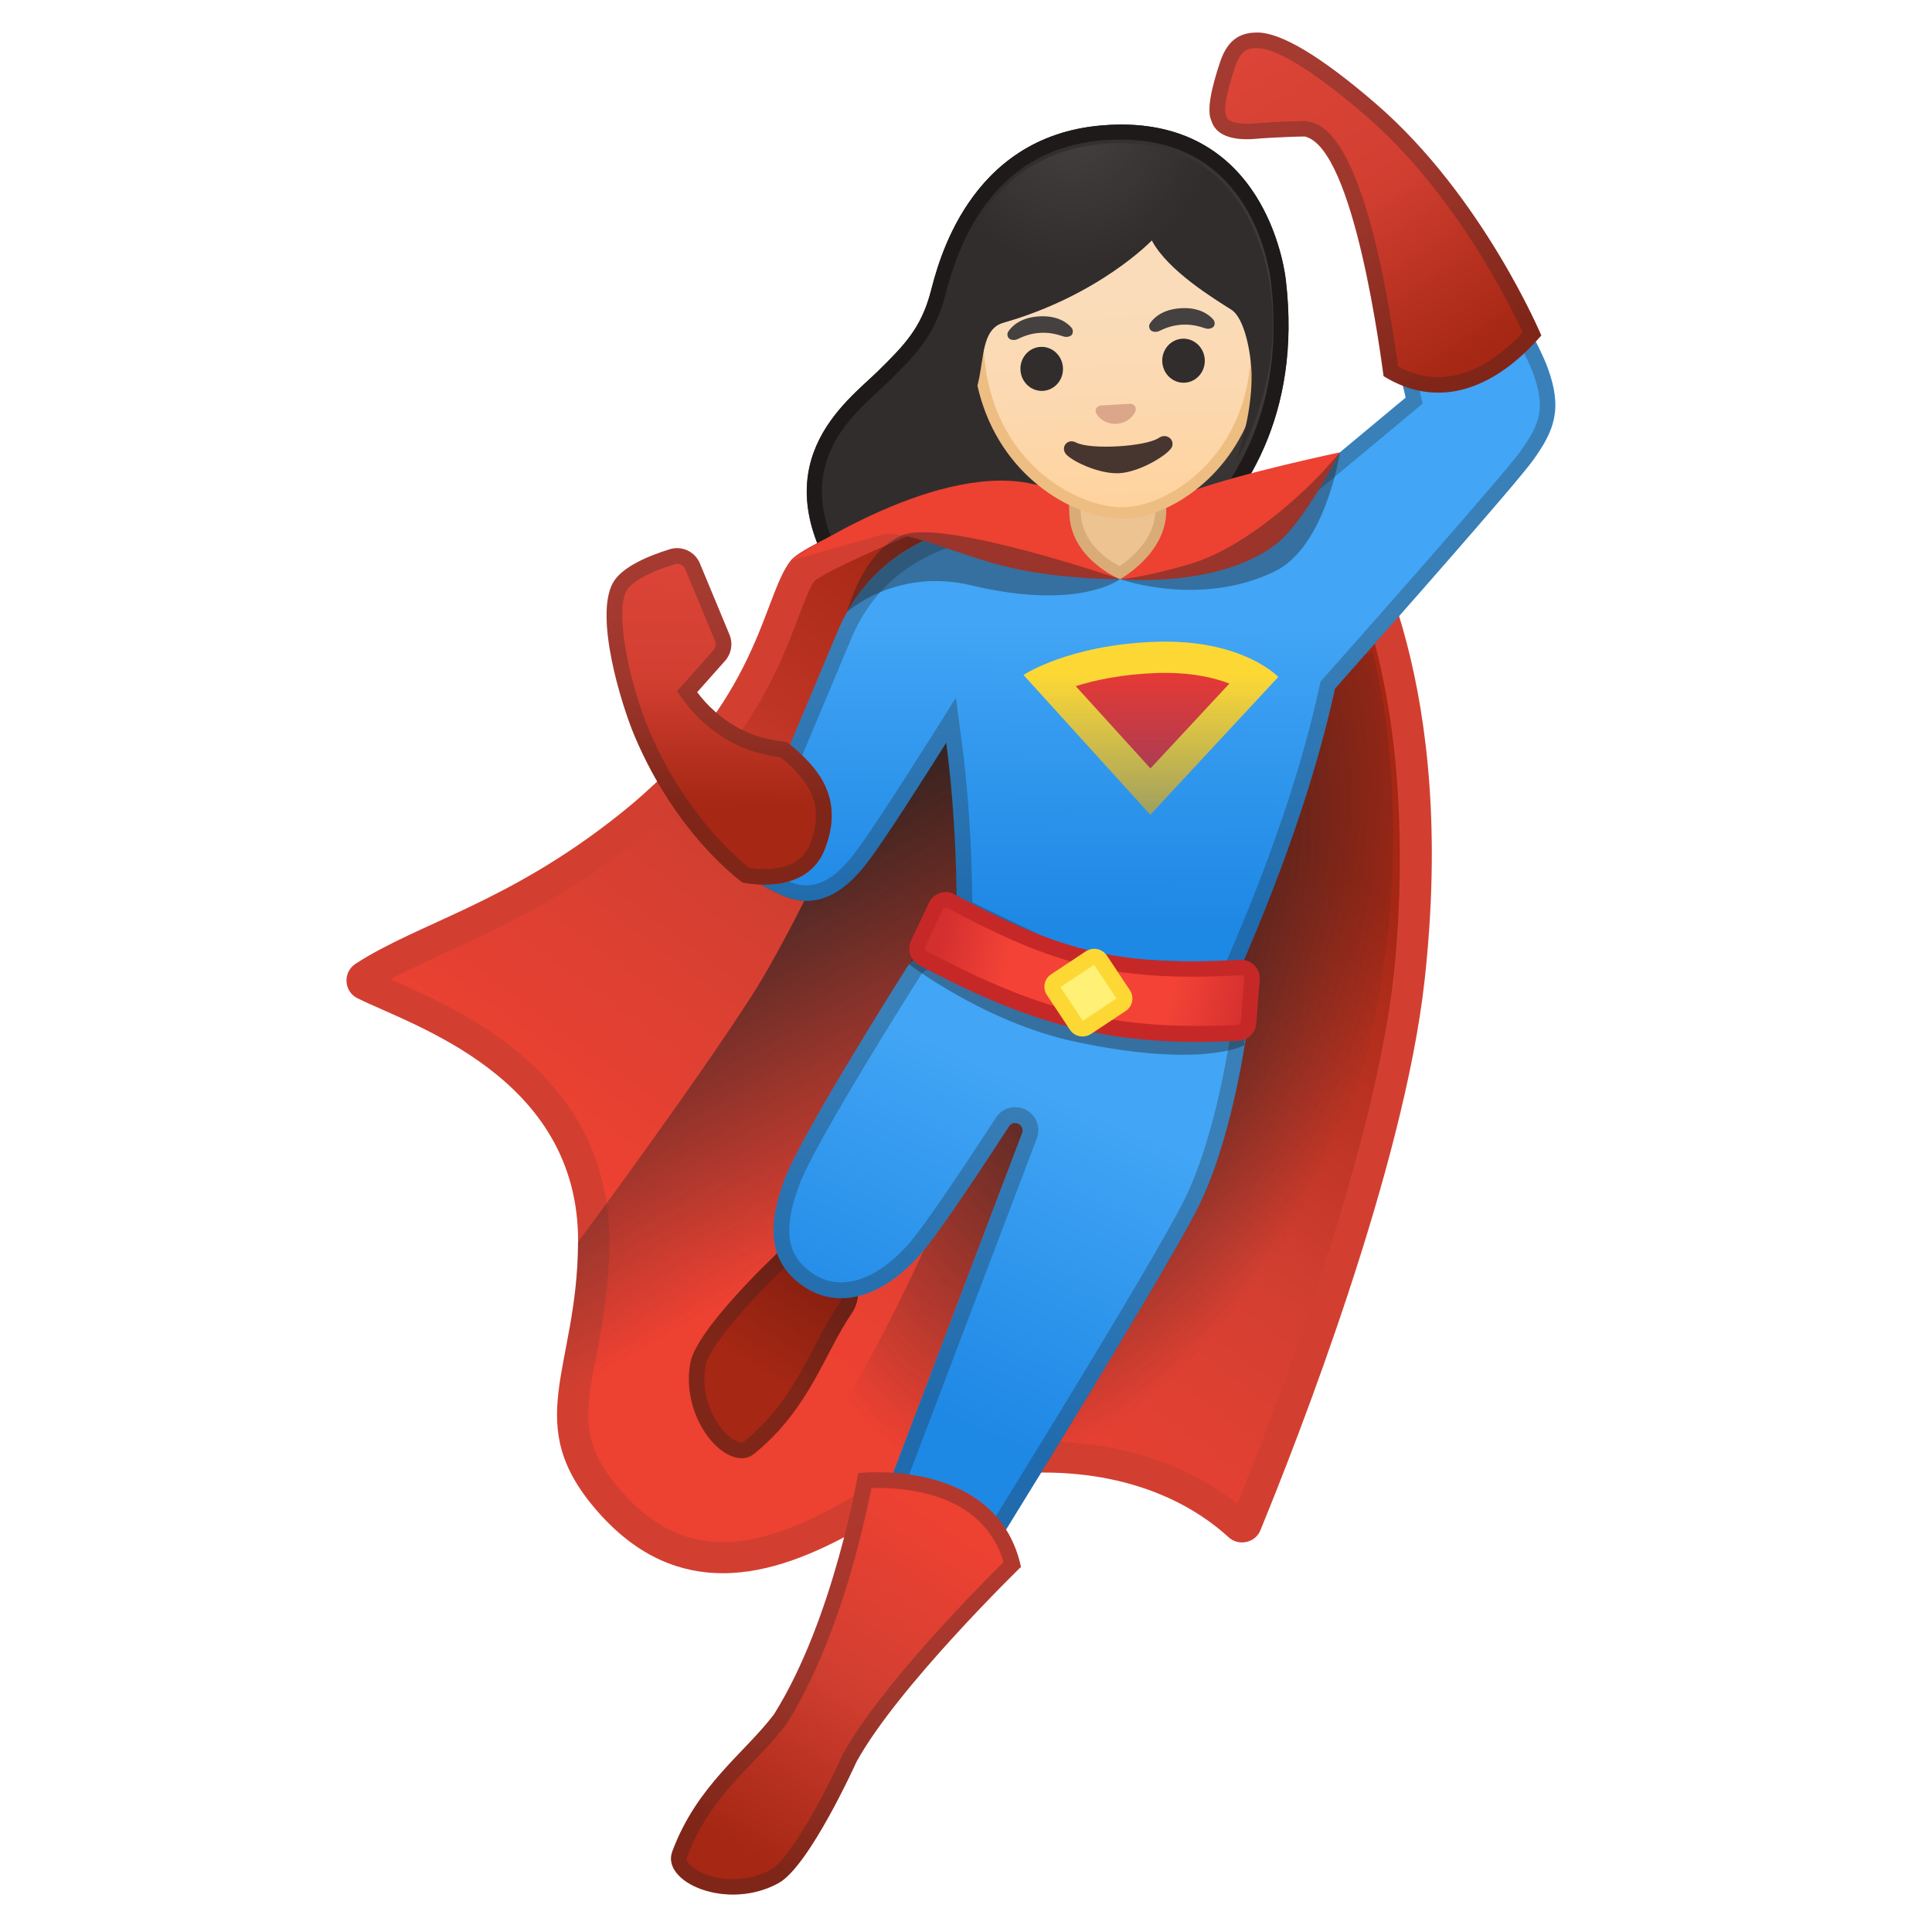 <svg enable-background="new 0 0 128 128" viewBox="0 0 128 128" xmlns="http://www.w3.org/2000/svg"><radialGradient id="h" cx="80.123" cy="21.204" r="16.444" gradientUnits="userSpaceOnUse"><stop stop-color="#454140" offset="0"/><stop stop-color="#312D2D" offset="1"/></radialGradient><path d="m72.98 8.31c-8.9 0.75-10.87 9.32-11.32 11.01-0.64 2.42-1.73 3.53-3.52 5.29-2.01 1.98-8.08 6.22-2.18 14.7 1.09 1.56 4.99 2.57 6.78 2.68 2.78 0.18 5.02 0.13 7.7-0.67 0 0 16.8-5 14.75-22.7-0.01-0.18-1.11-11.25-12.21-10.31z" fill="url(#h)"/><path d="m74.29 9.25c8.63 0 9.81 8.5 9.92 9.48 1.92 16.63-13.37 21.43-14.04 21.63-1.66 0.49-3.23 0.71-5.09 0.71-0.66 0-1.38-0.03-2.27-0.08-1.83-0.12-5.25-1.14-6.03-2.26-4.88-7.02-0.94-10.65 1.42-12.82 0.24-0.22 0.45-0.42 0.64-0.6 1.78-1.75 3.06-3.01 3.79-5.75l0.04-0.17c1.63-6.26 5.13-9.66 10.39-10.1 0.42-0.02 0.83-0.04 1.23-0.04m0-1c-0.42 0-0.85 0.02-1.3 0.06-8.9 0.75-10.87 9.32-11.32 11.01-0.64 2.42-1.73 3.53-3.52 5.29-2.01 1.98-8.08 6.22-2.18 14.7 1.09 1.56 4.99 2.57 6.78 2.68 0.81 0.05 1.58 0.08 2.33 0.08 1.8 0 3.48-0.19 5.37-0.76 0 0 16.8-5 14.75-22.7-0.02-0.16-1.03-10.36-10.91-10.36z" fill="#1F1A1A"/><linearGradient id="g" x1="78.234" x2="50.453" y1="49.483" y2="86.693" gradientUnits="userSpaceOnUse"><stop stop-color="#A52714" offset="0"/><stop stop-color="#D23F31" offset=".529"/><stop stop-color="#ED4132" offset="1"/></linearGradient><path d="m47.88 103.2c-2.81 0-5.24-1.19-7.42-3.64-3.19-3.58-2.73-5.98-1.97-9.96 0.39-2.04 0.83-4.36 0.85-7.29 0.05-10.34-9.2-14.42-13.64-16.38-0.6-0.26-1.13-0.5-1.55-0.71-0.12-0.06-0.16-0.16-0.16-0.24s0.02-0.18 0.13-0.26c1.45-0.94 3.13-1.71 5.07-2.6 3.41-1.56 7.66-3.51 12.47-7.34 6.96-5.53 8.95-10.78 10.27-14.26 0.47-1.23 0.84-2.2 1.28-2.76 0.57-0.63 4.96-2.62 8.84-4.16 1.65 0.53 4 1.28 4.2 1.35l9.47 4.18c0.32 0.12 0.6 0.17 0.88 0.17 0.44 0 0.87-0.12 1.24-0.35l9.74-6.02c0.05-0.03 0.1-0.05 0.16-0.05 0.04 0 0.15 0.01 0.23 0.12 1.8 2.6 7.5 12.59 5.4 31.77-1.37 12.49-8.62 30.87-10.81 36.2-0.07 0.17-0.22 0.18-0.27 0.18-0.07 0-0.14-0.03-0.2-0.08-1.85-1.7-6.01-4.55-12.99-4.55-2.22 0-4.58 0.29-7.04 0.86-0.93 0.22-2.11 0.92-3.6 1.82-2.82 1.69-6.68 4-10.58 4z" fill="url(#g)"/><path d="m87.51 34.2c6.46 10.05 5.33 25.8 4.82 30.46-1.29 11.7-7.81 28.69-10.35 34.97-2.25-1.79-6.42-4.13-12.88-4.13-2.3 0-4.74 0.3-7.27 0.88-1.09 0.25-2.33 1-3.9 1.94-2.71 1.62-6.42 3.85-10.04 3.85-2.5 0-4.68-1.08-6.65-3.29-2.85-3.2-2.48-5.17-1.73-9.08 0.4-2.09 0.85-4.46 0.86-7.48 0.05-11.01-9.61-15.28-14.26-17.33-0.08-0.03-0.16-0.07-0.23-0.1 1.11-0.61 2.36-1.18 3.74-1.82 3.46-1.59 7.77-3.56 12.68-7.47 7.18-5.71 9.32-11.34 10.59-14.7 0.4-1.05 0.74-1.96 1.07-2.41 0.8-0.64 4.66-2.39 8.12-3.77 1.5 0.48 3.39 1.09 3.76 1.21l9.45 4.17 0.06 0.03 0.06 0.02c0.38 0.14 0.77 0.21 1.18 0.21 0.63 0 1.25-0.18 1.79-0.51l9.13-5.65m0.22-2.34c-0.24 0-0.49 0.07-0.7 0.2l-9.74 6.02c-0.21 0.13-0.45 0.2-0.7 0.2-0.15 0-0.31-0.03-0.46-0.08l-9.53-4.21c-0.25-0.09-4.59-1.48-4.59-1.48s-8.64 3.4-9.61 4.61c-1.92 2.41-2 9.39-11.38 16.85-7.39 5.88-13.27 7.16-17.46 9.88-0.86 0.56-0.79 1.84 0.13 2.29 3.61 1.8 14.67 5.18 14.61 16.16-0.04 8.53-3.9 12.02 1.39 17.95 2.63 2.95 5.45 3.98 8.2 3.98 6.21 0 12.04-5.29 14.41-5.84 2.53-0.59 4.79-0.83 6.8-0.83 6.55 0 10.44 2.58 12.29 4.28 0.26 0.24 0.58 0.35 0.9 0.35 0.51 0 1.01-0.29 1.22-0.82 2.41-5.87 9.51-23.96 10.88-36.48 2.12-19.3-3.47-29.43-5.57-32.47-0.26-0.37-0.67-0.56-1.09-0.56z" fill="#D23F31"/><radialGradient id="f" cx="73.878" cy="63.37" r="18.579" gradientTransform="matrix(.936 .351 -.681 1.814 47.872 -77.563)" gradientUnits="userSpaceOnUse"><stop stop-color="#212121" offset="0"/><stop stop-color="#212121" stop-opacity="0" offset=".999"/></radialGradient><path d="m89.44 73.69c5.41-16.75 1.49-30.51 1.49-30.51s-15.88 5.61-15.91 6.26c-0.04 0.65-10.32 25.11-10.32 25.11s-7.5 20.26-17 29.68c6.81-0.74 12.32-5.31 14.59-5.83 7.09-1.65 12.06-0.59 15.33 0.96 1.78-2.85 8.02-13.89 11.82-25.67z" fill="url(#f)"/><linearGradient id="e" x1="43.406" x2="58.099" y1="55.102" y2="80.47" gradientUnits="userSpaceOnUse"><stop stop-color="#212121" offset="0"/><stop stop-color="#212121" stop-opacity="0" offset=".999"/></linearGradient><path d="m66.97 43.62-5.07-2.3s-8.04 18.35-12.11 24.68c-4.08 6.33-11.5 16.3-11.5 16.3 0.01 8.53-3.9 12.02 1.39 17.95 0.36 0.4 0.72 0.75 1.08 1.08 3.39-4.07 8.99-12.02 13.19-17.98 11.35-16.11 13.02-39.73 13.02-39.73z" fill="url(#e)"/><linearGradient id="d" x1="54.129" x2="49.129" y1="84.028" y2="91.778" gradientUnits="userSpaceOnUse"><stop stop-color="#851F10" offset=".001"/><stop stop-color="#A52714" offset=".841"/></linearGradient><path d="m51.68 82.85s-5.54 5.15-5.95 7.46c-0.68 3.83 2.56 7.37 4.24 6 3.65-2.96 4.64-6.63 6.45-9.29 1.8-2.66-2.34-6.6-4.74-4.17z" fill="url(#d)"/><linearGradient id="c" x1="75.006" x2="74.834" y1="41.42" y2="61.098" gradientUnits="userSpaceOnUse"><stop stop-color="#42A5F5" offset="0"/><stop stop-color="#1E88E5" offset="1"/></linearGradient><path d="m102.54 24.36c-1.01-2.75-5.95-10.64-5.95-10.64l-5.74 2.76 2.28 9.86-10.27 8.55c-4.83-1.13-9.26-1.06-12.95-0.52-2.94-0.22-11.3-0.12-14.46 7.57l-4.58 10.9-3.71 1.29c-1.03 2.15 2.35 4.09 4.5 5.11 2.15 1.03 4 0.23 5.76-2.04 1.05-1.36 3.49-5.17 5.27-8 0.4 3.03 0.68 6.73 0.7 11.23l8.33 4.01 10.14 0.44c3.7-8.37 5.6-14.74 6.58-19.25 3.35-3.78 12.03-13.6 13.14-15.16 1.39-1.93 1.97-3.36 0.96-6.11z" fill="url(#c)"/><g opacity=".29"><path d="m96.2 15.06c1.26 2.05 4.59 7.54 5.37 9.66 0.88 2.38 0.4 3.44-0.82 5.16-0.74 1.04-5.63 6.68-13.08 15.07l-0.18 0.2-0.06 0.27c-1.17 5.42-3.27 11.61-6.23 18.4l-9.22-0.4-7.56-3.64c-0.04-3.87-0.28-7.47-0.71-10.71l-0.38-2.84-1.53 2.43c-2.61 4.14-4.41 6.87-5.22 7.92-1.08 1.4-2.11 2.08-3.14 2.08-0.43 0-0.87-0.11-1.36-0.34-2.6-1.24-4.08-2.47-4.09-3.38l3.19-1.11 0.44-0.15 0.18-0.42 4.58-10.91c2.5-6.08 8.61-6.98 12.04-6.98 0.47 0 0.94 0.02 1.39 0.05l0.11 0.01 0.11-0.02c1.66-0.24 3.34-0.37 5-0.37 2.55 0 5.09 0.29 7.56 0.87l0.5 0.12 0.4-0.33 10.27-8.55 0.49-0.41-0.14-0.62-2.09-9.05 4.18-2.01m0.39-1.33-5.74 2.76 2.28 9.86-10.27 8.55c-2.75-0.64-5.37-0.89-7.8-0.89-1.84 0-3.56 0.15-5.15 0.38-0.4-0.03-0.9-0.05-1.47-0.05-3.64 0-10.26 0.97-13 7.62l-4.58 10.9-3.71 1.29c-1.03 2.15 2.35 4.09 4.5 5.11 0.62 0.3 1.22 0.44 1.8 0.44 1.42 0 2.71-0.87 3.96-2.48 1.05-1.36 3.49-5.17 5.27-8 0.4 3.03 0.68 6.73 0.7 11.23l8.33 4.01 10.14 0.44c3.7-8.37 5.6-14.74 6.58-19.25 3.35-3.78 12.03-13.6 13.14-15.16 1.38-1.94 1.96-3.37 0.95-6.12-0.99-2.75-5.93-10.64-5.93-10.64z" fill="#212121"/></g><linearGradient id="b" x1="47.557" x2="47.794" y1="53.279" y2="37.557" gradientUnits="userSpaceOnUse"><stop stop-color="#A52714" offset="0"/><stop stop-color="#D23F31" offset=".529"/><stop stop-color="#DB4437" offset="1"/></linearGradient><path d="m40.61 38.62c0.59-1.08 2.44-1.82 3.77-2.23 0.81-0.25 1.67 0.16 1.99 0.94l1.96 4.72c0.24 0.58 0.13 1.25-0.29 1.73l-1.85 2.08c0.68 0.92 1.53 1.66 2.51 2.25 1.67 1.01 3.34 0.97 3.51 1.11 2.12 1.71 3.7 3.71 2.46 6.99-1.23 3.26-5.47 2.26-5.47 2.26s-4.35-3.06-7.15-9.7c-0.9-2.13-2.67-7.91-1.44-10.15z" fill="url(#b)"/><linearGradient id="a" x1="55.616" x2="55.616" y1="101.54" y2="101.54" gradientUnits="userSpaceOnUse"><stop stop-color="#BD161D" offset=".003"/><stop stop-color="#D21920" offset=".19"/><stop stop-color="#E11B22" offset=".399"/><stop stop-color="#EA1C24" offset=".643"/><stop stop-color="#ED1C24" offset="1"/></linearGradient><path d="m55.62 101.54" fill="url(#a)"/><g opacity=".29"><path d="m53.44 83.12c0.78 0 1.67 0.62 2.12 1.47 0.2 0.39 0.48 1.14 0 1.84-0.59 0.87-1.08 1.8-1.6 2.79-1.12 2.14-2.29 4.36-4.65 6.28-0.06 0.05-0.11 0.07-0.19 0.07-0.27 0-0.77-0.26-1.26-0.85-0.75-0.89-1.43-2.47-1.12-4.24 0.24-1.35 3.44-4.84 5.67-6.91 0.31-0.3 0.64-0.45 1.03-0.45m0-1.03c-0.61 0-1.23 0.23-1.75 0.76 0 0-5.54 5.15-5.95 7.46-0.58 3.26 1.67 6.3 3.39 6.3 0.3 0 0.59-0.09 0.84-0.3 3.65-2.96 4.64-6.63 6.45-9.29 1.41-2.08-0.81-4.93-2.98-4.93z" fill="#212121"/></g><linearGradient id="q" x1="68.789" x2="59.641" y1="72.073" y2="92.614" gradientUnits="userSpaceOnUse"><stop stop-color="#42A5F5" offset="0"/><stop stop-color="#1E88E5" offset="1"/></linearGradient><path d="m70.4 66.77-0.25 0.68c-0.45-1.66-1.51-3.18-2.95-3.95 0 0-5.78-1.91-7.23 0.78 0 0-6.93 10.92-8.03 13.96-1.11 3.04-1.07 5.52 1.53 7.13 2.1 1.29 4.92 0.67 7.5-2.26 1.16-1.32 3.84-5.35 5.87-8.48 0.32-0.5 1.09-0.11 0.88 0.45l-12.12 31.91 5.41 3.44s16.09-25.73 18.47-30.65c2.37-4.92 3.22-12.14 3.22-12.14l-12.3-0.87z" fill="url(#q)"/><g opacity=".29"><path d="m63.27 63.87c1.56 0 3.21 0.48 3.54 0.59 1.69 0.78 11.2 3.1 14.73 3.96-0.31 2.06-1.21 7.19-2.99 10.9-2.07 4.3-15.01 25.1-17.86 29.66l-3.82-2.43 11.82-31.12c0.18-0.48 0.12-0.99-0.16-1.41-0.29-0.42-0.77-0.67-1.28-0.67s-0.99 0.26-1.27 0.7c-2.86 4.4-4.91 7.37-5.78 8.36-1.44 1.64-3.03 2.55-4.47 2.55-0.61 0-1.19-0.16-1.71-0.48-1.88-1.16-2.2-2.87-1.1-5.89 1.05-2.9 7.87-13.65 7.94-13.76l0.04-0.06c0.3-0.6 1.11-0.9 2.37-0.9m0-1.03c-1.36 0-2.7 0.33-3.3 1.44 0 0-6.93 10.92-8.03 13.96-1.11 3.04-1.07 5.52 1.53 7.13 0.68 0.42 1.45 0.64 2.25 0.64 1.66 0 3.51-0.93 5.25-2.9 1.16-1.32 3.84-5.35 5.87-8.48 0.1-0.16 0.26-0.23 0.41-0.23 0.31 0 0.62 0.3 0.48 0.68l-12.12 31.91 5.41 3.44s16.09-25.73 18.47-30.65c2.37-4.92 3.22-12.14 3.22-12.14s-14.06-3.36-15.5-4.13c-0.01-0.02-2-0.67-3.94-0.67z" fill="#212121"/></g><g opacity=".4"><path d="m60.24 63.89 2-3.26c0.28-0.63 1-0.89 1.58-0.56 6.62 3.79 10.14 4.78 17.67 4.34 0.69-0.04 1.26 0.59 1.21 1.33l-0.26 3.51s-2.76 1.56-11.19-0.23c-5.98-1.27-11.01-5.13-11.01-5.13z" fill="#212121"/></g><linearGradient id="p" x1="62.148" x2="82.817" y1="62.55" y2="67.068" gradientUnits="userSpaceOnUse"><stop stop-color="#D32F2F" offset="0"/><stop stop-color="#F44336" offset=".23"/><stop stop-color="#F44336" offset=".742"/><stop stop-color="#D32F2F" offset="1"/></linearGradient><path d="m79.34 68.5c-6.46 0-11.23-1.31-18.21-5.03-0.33-0.18-0.47-0.6-0.31-0.94l1.19-2.52c0.12-0.25 0.37-0.41 0.65-0.41 0.12 0 0.23 0.03 0.33 0.08 5.71 3.05 9.55 4.5 15.94 4.5 0.99 0 2.06-0.03 3.27-0.1 0.24 0 0.42 0.08 0.56 0.23s0.2 0.34 0.19 0.54l-0.23 2.9c-0.03 0.36-0.32 0.64-0.67 0.66-0.94 0.07-1.85 0.09-2.71 0.09z" fill="url(#p)"/><path d="m62.66 60.13c0.03 0 0.06 0.01 0.09 0.02 5.79 3.09 9.69 4.56 16.18 4.56 1 0 2.08-0.03 3.31-0.1 0.07 0 0.12 0.04 0.14 0.06 0.03 0.03 0.06 0.08 0.05 0.15l-0.23 2.9c-0.01 0.1-0.09 0.18-0.18 0.18-0.93 0.05-1.84 0.07-2.69 0.07-6.37 0-11.07-1.3-17.96-4.97-0.09-0.05-0.13-0.17-0.08-0.26l1.19-2.52c0.04-0.06 0.13-0.09 0.18-0.09m0-1.03c-0.46 0-0.9 0.26-1.11 0.7l-1.19 2.52c-0.28 0.59-0.04 1.31 0.53 1.62 6.57 3.49 11.49 5.09 18.44 5.09 0.88 0 1.79-0.03 2.74-0.08 0.61-0.03 1.11-0.52 1.16-1.13l0.23-2.9c0.06-0.72-0.51-1.33-1.23-1.33h-0.07c-1.16 0.06-2.23 0.1-3.24 0.1-5.99 0-9.63-1.2-15.7-4.44-0.16-0.11-0.36-0.15-0.56-0.15z" fill="#C62828"/><path d="m69.48 45.02c1.28-0.56 3.66-1.34 7.09-1.47 0.22-0.01 0.43-0.01 0.63-0.01 3.09 0 4.98 0.84 5.95 1.43l-6.94 7.46-6.73-7.41z" fill="#E53935"/><path d="m77.21 44.58c1.89 0 3.28 0.34 4.24 0.71l-5.23 5.62-4.95-5.45c1.27-0.4 3.06-0.79 5.33-0.87 0.22-0.01 0.41-0.01 0.61-0.01m0-2.07c-0.22 0-0.44 0-0.67 0.01-5.77 0.21-8.73 2.2-8.73 2.2l8.4 9.25 8.48-9.12s-2.19-2.34-7.48-2.34z" fill="#FDD835"/><path d="m71.72 68.16c-0.16 0-0.31-0.08-0.39-0.21l-1.53-2.31c-0.07-0.11-0.09-0.23-0.07-0.35s0.1-0.23 0.2-0.3l2.31-1.53c0.08-0.05 0.17-0.08 0.26-0.08 0.16 0 0.31 0.08 0.39 0.21l1.53 2.31c0.14 0.22 0.08 0.51-0.13 0.65l-2.31 1.53c-0.08 0.05-0.17 0.08-0.26 0.08z" fill="#FFF176"/><path d="m72.49 63.92 1.48 2.23-2.23 1.48-1.48-2.23 2.23-1.48m0.01-1.06c-0.19 0-0.38 0.05-0.55 0.16l-2.31 1.53c-0.46 0.3-0.58 0.92-0.28 1.37l1.53 2.31c0.19 0.29 0.51 0.44 0.83 0.44 0.19 0 0.38-0.05 0.55-0.16l2.31-1.53c0.46-0.3 0.58-0.92 0.28-1.37l-1.53-2.31c-0.2-0.28-0.51-0.44-0.83-0.44z" fill="#FDD835"/><linearGradient id="o" x1="48.301" x2="62.155" y1="121.94" y2="100.85" gradientUnits="userSpaceOnUse"><stop stop-color="#A52714" offset="0"/><stop stop-color="#D23F31" offset=".529"/><stop stop-color="#ED4132" offset="1"/></linearGradient><path d="m56.86 97.6s-1.61 9.66-5.58 15.98c-1.94 2.57-5.1 4.68-6.74 9.09-0.75 2.03 3.63 3.96 7.04 2.09 2.05-1.13 5.16-8.03 5.16-8.03 2.73-4.98 10.9-12.92 10.9-12.92-1.58-7.29-10.78-6.21-10.78-6.21z" fill="url(#o)"/><g opacity=".29"><path d="m58.1 98.58c2.63 0 7.12 0.65 8.39 4.91-1.75 1.73-8.21 8.29-10.66 12.75l-0.04 0.08c-1.23 2.73-3.5 6.88-4.71 7.55-0.75 0.41-1.63 0.63-2.52 0.63-1.43 0-2.6-0.56-2.97-1.09-0.14-0.2-0.1-0.31-0.08-0.36 1.06-2.85 2.79-4.66 4.46-6.41 0.77-0.81 1.5-1.57 2.13-2.41l0.03-0.04 0.02-0.04c3.4-5.42 5.09-13.05 5.58-15.55 0.12-0.02 0.24-0.02 0.37-0.02m0-1.04c-0.76 0-1.24 0.06-1.24 0.06s-1.61 9.66-5.58 15.98c-1.94 2.57-5.1 4.68-6.74 9.09-0.54 1.45 1.54 2.85 4.02 2.85 0.99 0 2.05-0.22 3.02-0.76 2.05-1.13 5.16-8.03 5.16-8.03 2.73-4.98 10.9-12.92 10.9-12.92-1.22-5.62-6.97-6.27-9.54-6.27z" fill="#212121"/></g><path d="m52.39 37.13s9.17-6.36 15.73-5.13c7.57 1.42 6.08 6.37 6.08 6.37s-3.81 0.03-7.24-0.76c-3.47-0.8-6.56-2.41-8.4-2.22l-6.17 1.74z" fill="#ED4132"/><path d="m74.21 38.37s1.5-4.67 4.82-5.86 9.74-2.54 9.74-2.54-2.33 4.55-4.13 6c-3.81 3.04-10.43 2.4-10.43 2.4z" fill="#ED4132"/><path d="m56.13 40.53s3.26-2.94 8.22-1.75c7.14 1.71 9.86-0.41 9.86-0.41s5.25 1.89 10.22-0.5c3.41-1.64 4.34-7.89 4.34-7.89l-1.17 1.32s-4.38 4.77-8.74 6.06c-3.19 0.95-4.64 1.01-4.64 1.01s-11.76-4.03-14.44-2.91-3.65 5.07-3.65 5.07z" fill="#212121" opacity=".4"/><path d="m74.19 37.94c-0.64-0.31-2.97-1.6-2.97-4.08l-0.08-2.13 5.69-0.16 0.08 2.25c0 2.28-2.13 3.75-2.72 4.12z" fill="#EDC391"/><path d="m76.47 31.96 0.07 1.85c0 1.91-1.67 3.23-2.37 3.7-0.76-0.4-2.57-1.57-2.57-3.67l-0.07-1.74 2.46-0.07 2.48-0.07m0.72-0.77-6.44 0.18 0.09 2.5c0 3.16 3.36 4.5 3.36 4.5s3.07-1.65 3.07-4.55l-0.08-2.63z" fill="#D9AC77"/><linearGradient id="n" x1="74.219" x2="74.219" y1="33.858" y2="12.206" gradientTransform="matrix(.998 -.057 .057 .998 -1.366 4.244)" gradientUnits="userSpaceOnUse"><stop stop-color="#FFD29C" offset="0"/><stop stop-color="#FFD39E" offset=".024"/><stop stop-color="#FCD8AF" offset=".316"/><stop stop-color="#FADCBA" offset=".629"/><stop stop-color="#F9DDBD" offset="1"/></linearGradient><path d="m74.39 33.99c-0.59 0-1.23-0.1-1.9-0.29-3.32-0.97-7.31-4.29-7.67-10.47-0.47-8.24 4.32-11.45 8.57-11.69 0.18-0.01 0.36-0.02 0.54-0.02 4.01 0 8.85 2.79 9.3 10.66 0.35 6.2-3.25 9.95-6.44 11.28-0.74 0.31-1.47 0.49-2.12 0.53h-0.28z" fill="url(#n)"/><path d="m73.93 11.89c6.15 0 8.65 5.55 8.92 10.3 0.34 6-3.13 9.63-6.21 10.91-0.7 0.29-1.39 0.46-2 0.5-0.08 0-0.17 0.01-0.26 0.01-0.56 0-1.16-0.09-1.8-0.28-3.2-0.93-7.06-4.14-7.4-10.13-0.45-7.97 4.14-11.06 8.22-11.3 0.19 0 0.36-0.01 0.53-0.01m0-0.75c-0.19 0-0.38 0.01-0.57 0.02-4.97 0.28-9.37 4.24-8.92 12.09 0.36 6.3 4.47 9.8 7.94 10.81 0.71 0.21 1.39 0.31 2.01 0.31 0.1 0 0.2 0 0.3-0.01 0.69-0.04 1.46-0.23 2.25-0.56 3.33-1.39 7.03-5.34 6.67-11.65-0.43-7.54-4.91-11.01-9.68-11.01z" fill="#EDBD82"/><g fill="#312D2D"><ellipse transform="matrix(.998 -.057 .057 .998 -1.28 3.973)" cx="69.04" cy="24.45" rx="1.41" ry="1.46"/><ellipse transform="matrix(.998 -.057 .057 .998 -1.235 4.507)" cx="78.44" cy="23.91" rx="1.41" ry="1.46"/></g><path d="m75 26.77c-0.03-0.01-0.06-0.02-0.09-0.02l-2.02 0.12c-0.03 0.01-0.06 0.01-0.09 0.03-0.18 0.08-0.27 0.28-0.17 0.48s0.53 0.74 1.34 0.7c0.81-0.05 1.18-0.64 1.26-0.84 0.07-0.22-0.05-0.41-0.23-0.47z" fill="#DBA689"/><radialGradient id="m" cx="68.908" cy="21.735" r="1.632" gradientUnits="userSpaceOnUse"><stop stop-color="#454140" offset=".09"/><stop stop-color="#454140" offset="1"/></radialGradient><path d="m70.99 21.71c-0.29-0.34-0.94-0.82-2.14-0.75s-1.79 0.62-2.04 0.99c-0.11 0.16-0.07 0.34 0.02 0.45 0.08 0.1 0.31 0.18 0.56 0.08 0.24-0.1 0.72-0.38 1.53-0.43 0.81-0.04 1.31 0.18 1.57 0.25 0.25 0.07 0.47-0.04 0.54-0.14 0.06-0.12 0.08-0.3-0.04-0.45z" fill="url(#m)"/><radialGradient id="l" cx="78.304" cy="21.199" r="1.632" gradientUnits="userSpaceOnUse"><stop stop-color="#454140" offset=".09"/><stop stop-color="#454140" offset="1"/></radialGradient><path d="m80.38 21.17c-0.29-0.34-0.94-0.82-2.14-0.75s-1.79 0.62-2.04 0.99c-0.11 0.16-0.07 0.34 0.02 0.45 0.08 0.1 0.31 0.18 0.56 0.08 0.24-0.1 0.72-0.38 1.53-0.43 0.81-0.04 1.31 0.18 1.57 0.25 0.25 0.07 0.47-0.04 0.54-0.14 0.07-0.11 0.09-0.3-0.04-0.45z" fill="url(#l)"/><radialGradient id="k" cx="72.067" cy="7.777" r="9.789" gradientTransform="matrix(.057 .998 -.962 .055 74.404 -64.474)" gradientUnits="userSpaceOnUse"><stop stop-color="#454140" offset="0"/><stop stop-color="#312D2D" offset="1"/></radialGradient><path d="m73.42 9.51c-7.9 0.45-10.47 7.67-10.21 11.17 0.41 5.54-3.5 8.95-3.5 8.95s2.82 0.22 4.71-3.21c0.92-1.67 0.3-4.53 2.04-5.03 6.38-1.82 9.85-5.46 9.85-5.46 1.07 2.02 4.16 3.88 5.27 4.59 0.91 0.58 1.32 3.01 1.34 4.27 0.05 2.91-1.07 5.81-1.07 5.81s3.42-5.37 2.23-12.02c-0.66-3.73-3.02-9.5-10.66-9.07z" fill="url(#k)"/><path d="m76.78 29.01c-0.88 0.59-4.54 0.8-5.48 0.31-0.54-0.28-0.99 0.22-0.74 0.68 0.24 0.45 2.19 1.43 3.6 1.35s3.31-1.28 3.49-1.75c0.18-0.48-0.37-0.93-0.87-0.59z" fill="#473530"/><linearGradient id="j" x1="97.368" x2="83.559" y1="23.916" y2="3.03" gradientUnits="userSpaceOnUse"><stop stop-color="#A52714" offset="0"/><stop stop-color="#D23F31" offset=".529"/><stop stop-color="#DB4437" offset="1"/></linearGradient><path d="m91.67 24.92c-0.14-0.93-1.91-15.14-5.23-15.88 0 0-1.76 0.02-3.56 0.18-1.41 0.05-2.35-0.33-2.62-1.22-0.33-0.68 0.01-2.2 0.58-3.9 0.57-1.71 1.59-1.92 2.4-1.94 1.57-0.04 4.25 1.55 7.93 4.73 7.08 6.12 10.95 15.35 10.95 15.35-0.13 0-4.69 6.23-10.45 2.68z" fill="url(#j)"/><g opacity=".29"><path d="m44.85 37.35c0.24 0 0.46 0.15 0.56 0.38l1.96 4.72c0.09 0.21 0.05 0.47-0.11 0.64l-1.85 2.08-0.56 0.63 0.5 0.68c0.73 0.99 1.67 1.84 2.81 2.52 1.39 0.84 2.78 1.05 3.44 1.15 0.04 0.01 0.08 0.01 0.12 0.02 1.94 1.61 2.93 3.15 1.98 5.68-0.43 1.15-1.46 1.73-3.06 1.73-0.43 0-0.8-0.05-1.01-0.08-0.8-0.63-4.29-3.59-6.63-9.13-1.19-2.82-2.33-7.7-1.49-9.24 0.32-0.57 1.5-1.23 3.17-1.74 0.06-0.03 0.11-0.04 0.17-0.04m0-1.03c-0.16 0-0.32 0.02-0.48 0.07-1.33 0.41-3.18 1.15-3.77 2.23-1.22 2.23 0.54 8.02 1.44 10.14 2.81 6.65 7.15 9.7 7.15 9.7s0.61 0.14 1.44 0.14c1.35 0 3.27-0.38 4.03-2.4 1.24-3.28-0.35-5.28-2.46-6.99-0.17-0.13-1.84-0.1-3.51-1.11-0.98-0.59-1.83-1.33-2.51-2.25l1.85-2.08c0.42-0.47 0.53-1.14 0.29-1.73l-1.96-4.72c-0.26-0.61-0.86-1-1.51-1z" fill="#212121"/></g><g opacity=".29"><path d="m83.3 3.19c0.75 0 2.67 0.58 7.19 4.48 5.78 5 9.42 12.24 10.4 14.36-1.85 1.96-3.74 2.96-5.6 2.96-0.89 0-1.78-0.24-2.66-0.7-2.15-15.4-5.02-16.04-5.97-16.24l-0.12-0.03h-0.12c-0.07 0-1.8 0.03-3.61 0.18h-0.18c-0.56 0-1.26-0.08-1.38-0.49l-0.02-0.07-0.03-0.09c-0.03-0.06-0.2-0.65 0.63-3.13 0.4-1.21 0.96-1.22 1.44-1.24l0.03 0.01m0-1.04h-0.06c-0.81 0.02-1.83 0.23-2.4 1.94s-0.91 3.23-0.58 3.91c0.25 0.84 1.1 1.22 2.37 1.22h0.24c1.8-0.15 3.56-0.18 3.56-0.18 3.32 0.73 5.09 14.95 5.23 15.88 1.28 0.79 2.49 1.09 3.62 1.09 3.94 0 6.73-3.77 6.83-3.79 0 0-3.87-9.23-10.95-15.35-3.62-3.12-6.28-4.72-7.86-4.72z" fill="#212121"/></g><linearGradient id="i" x1="76.247" x2="76.247" y1="44.742" y2="54.598" gradientUnits="userSpaceOnUse"><stop stop-color="#0D47A1" stop-opacity="0" offset="0"/><stop stop-color="#0D47A1" offset="1"/></linearGradient><path d="m67.81 44.72s2.96-1.99 8.73-2.2 8.15 2.33 8.15 2.33l-8.48 9.12-8.4-9.25z" fill="url(#i)" opacity=".42"/></svg>
